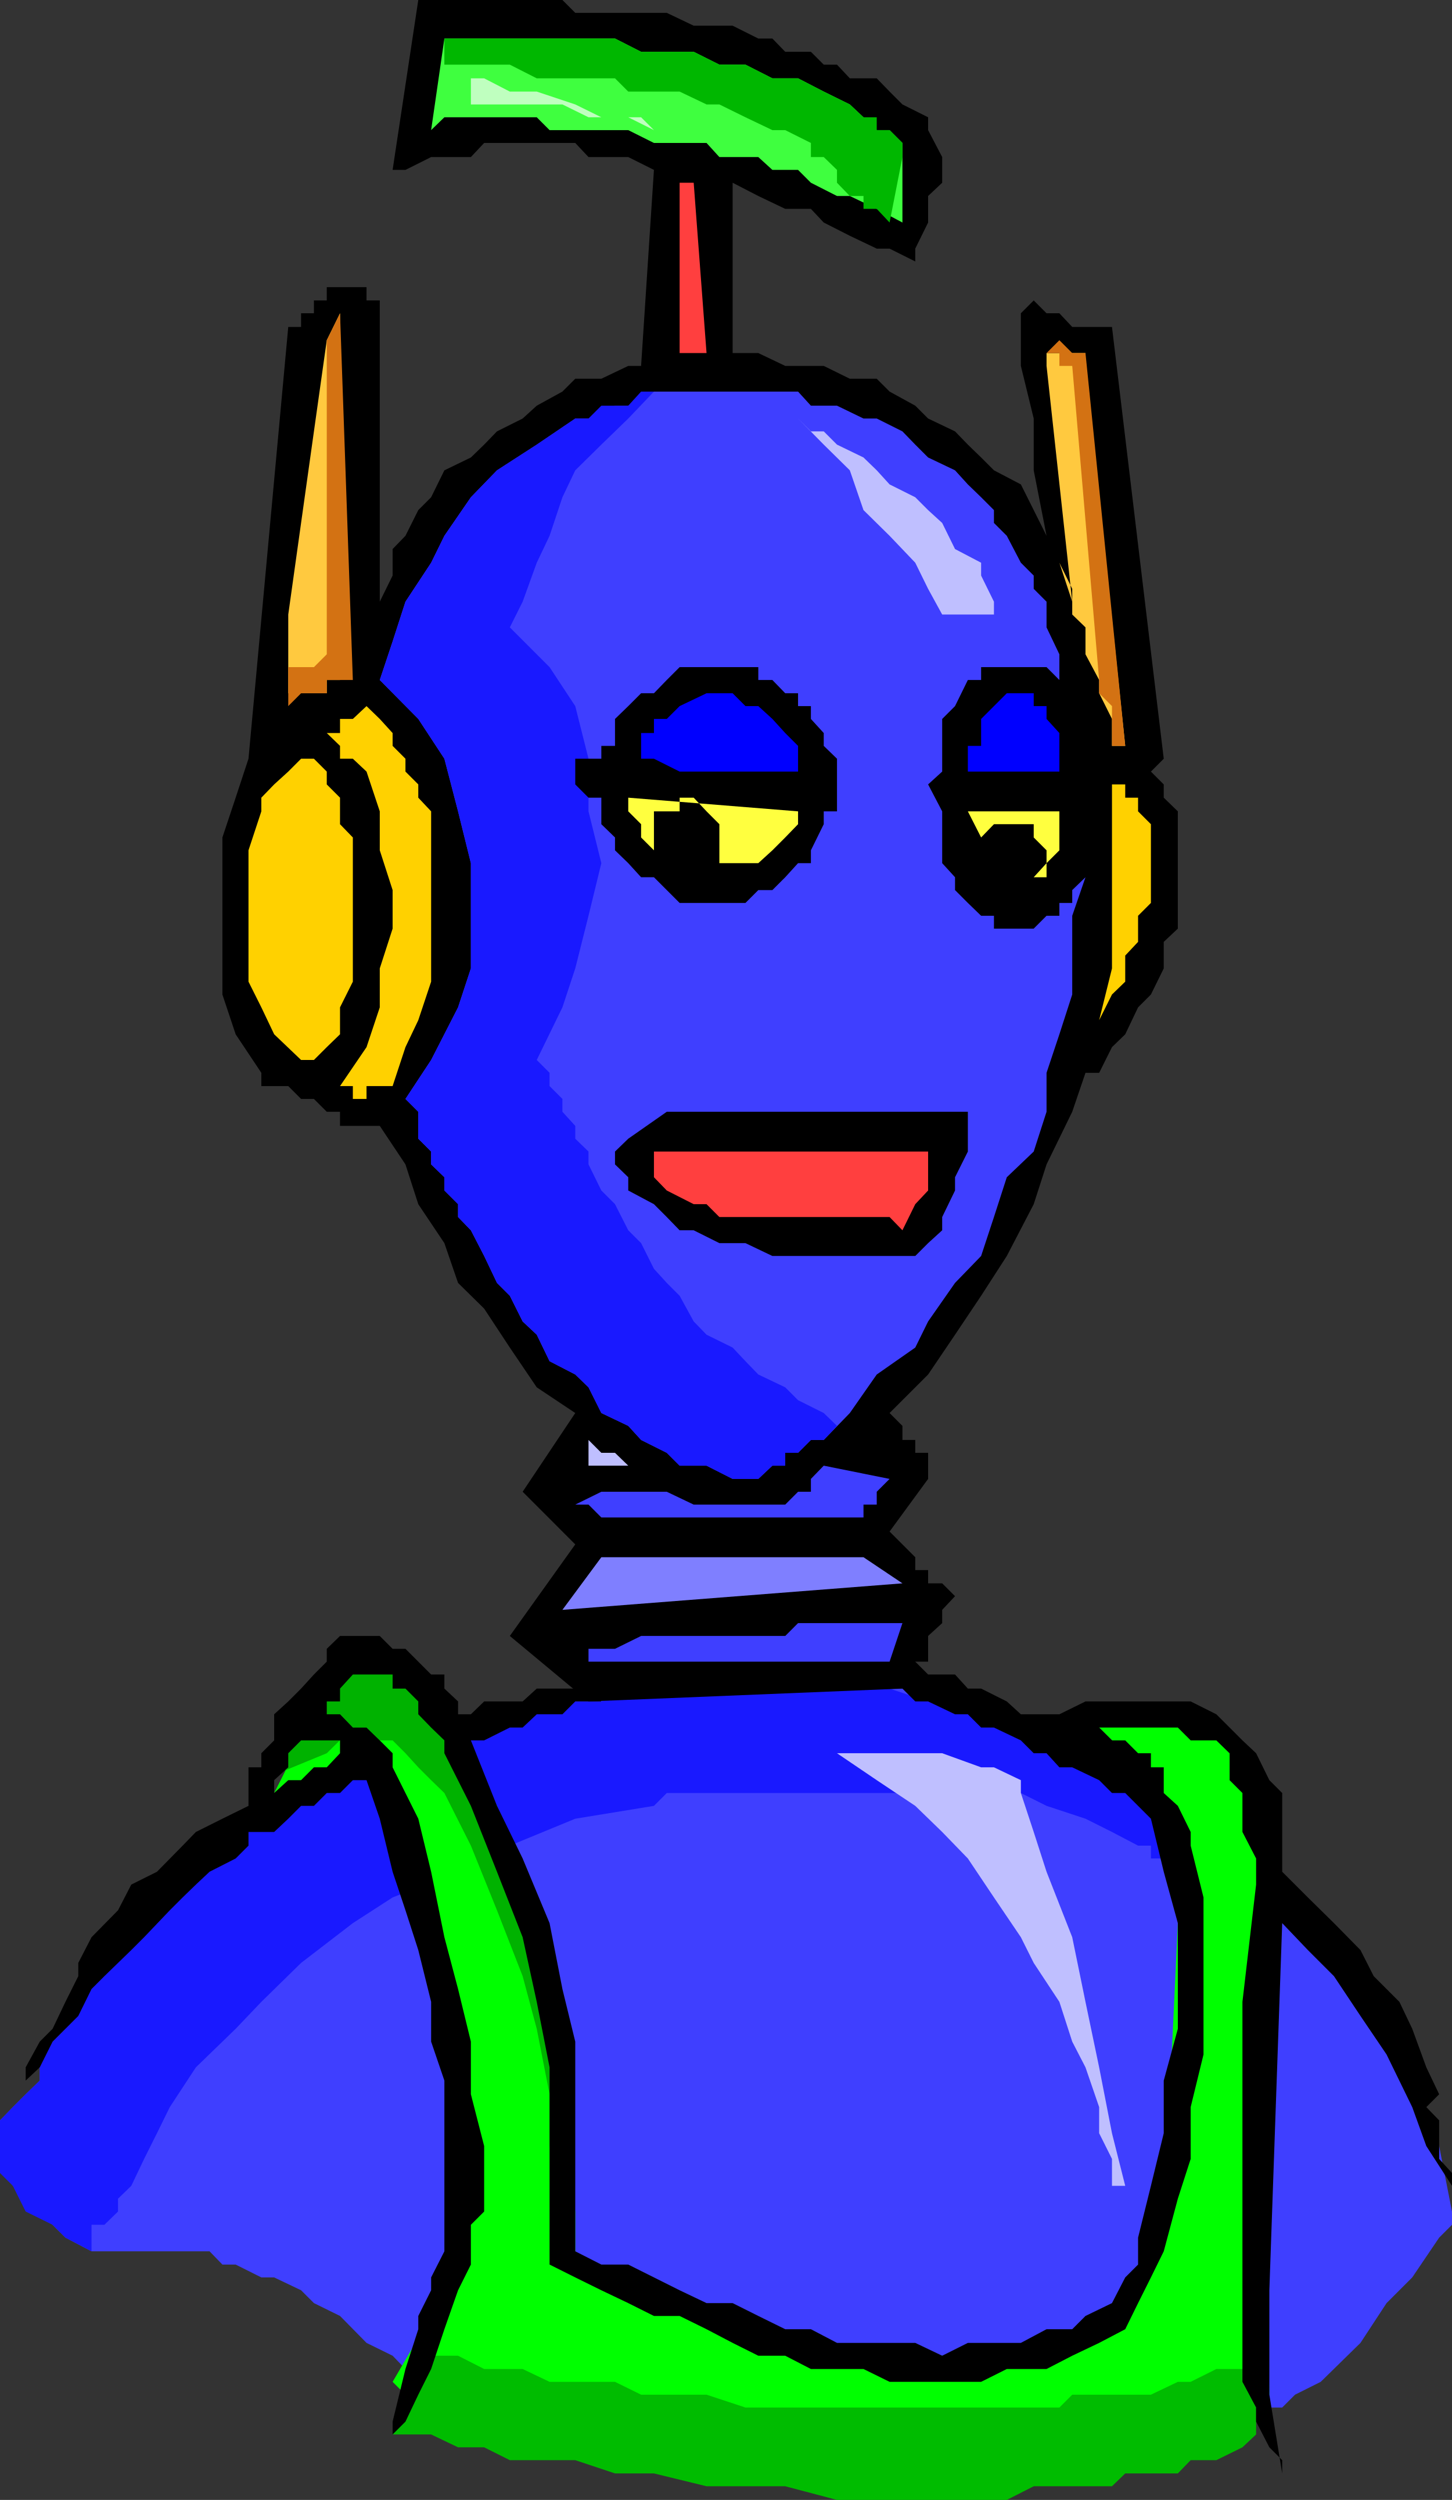 <svg xmlns="http://www.w3.org/2000/svg" width="350.602" height="603.301"><rect width="100%" height="100%" fill="#333333" stroke="none"/><path fill="#3f3fff" d="m3.102 508.5 3.097-3.098 3.403-3.3V495.8l6.199-6.2 3.101-6.5 6.297-9.398 6.5-9.601 9.301-6.2 9.602-9.402L60 438.902l12.7-6.199 15.8-6.203 12.5-9.598 15.902-3.199 18.899-3.101 3.101-3.102h25.2l9.597-3.398h19l9.403 3.398h22l6.5 3.102 9.398 3.101 6.5 3.2 6.2 3.097h3.1l3.102 3.102 6.5 3.398h6.297l6.203 6.203 9.598 3.098 9.402 6.3 6.399 6.399 9.398 9.402 9.403 9.598 6.398 9.402 6.3 12.7 6.2 12.5 6.5 15.8 3.102 15.801v3.2L347.5 540l-6.5 9.602-6.2 6.199-6.3 9.601-9.598 9.399-6.203 3.101-3.097 3.098h-15.903l-6.199-3.098h-69.598l-9.402-3.101-9.598 3.101h-82l-6.3-3.101-6.5-3.098h-6.2l-3.101-3.203-6.301-3.098-6.398-6.5-6.301-3.101-3.102-3.098-6.5-3.101h-3.097l-6.2-3.102H53.7l-3.097-3.2h-28.5L15.8 540l-3.102-3.098-6.5-6.3-3.097-3.102L0 521v-9.297l3.102-3.203"/><path fill="#1919ff" d="M28.5 533.703v-3.101l3.2-3.102 3.1-6.5 3.102-6.2L41 508.5l6.3-9.598 9.602-9.3 6.2-6.5 9.597-9.399 12.5-9.601 9.602-6.2 15.8-6.199 12.5-6.3 15.801-6.5 19-3.102 3.098-3.098h85.5l6.2 3.098 9.402 3.101 6.398 3.2 6.3 3.3h3.102v3.098h6.5l3.098 3.203h3.102l3.097 3.098H300l3.3 3.101 3.2 3.098 6.2 3.102 3.1 3.398 6.302 3.102 3.3 3.101-6.5-6.203-6.203-6.5-3.097-6.2-12.7-12.698-6.3-3.2-6.2-3.101-6.5-3.098-6.203-3.101-3.199-3.102h-6.398l-3.2-3.398h-3.101V420h-3.102l-6.199-3.098-6.5-3.199-9.398-3.101h-6.5L214.8 407.5h-63.102l-6.5 3.102H135.8l-18.899 3.101L101 420l-12.5 6.5-15.8 6.203-12.7 9.399-9.398 6.398L41 457.902l-9.3 9.598-6.5 6.203-6.298 9.399-3.101 6.5-6.2 6.199v6.3L6.2 505.403 3.102 508.5 0 511.703v12.7l3.102 3.097 3.097 6.203 6.5 3.2L15.801 540l6.3 3.3v-6.398H25.2l3.301-3.199"/><path fill="#0f0" d="M214.8 593.703H240l3.102-3.101H268.5l6.3-3.102h9.602l6.2-3.098h6.3L300 581l6.5-3.098-3.2-139v-6.199l-3.3-3.101-3.098-6.5-6.3-6.2-6.2-3.199h-22.3v3.2h3.3l6.297 6.199 3.102 3.398 6.199 9.3 3.402 6.302 3.098 9.601-3.098 12.399-3.402 72.8-3.098 6.399-3.101 3.199-3.102 6.203-6.297 6.2-9.601 6.5-9.301 3.097h-47.598l-9.3-3.098-6.5-3.3-9.403-3.2L161 555.801l-9.3-3.098-12.798-6.203v-12.797l-3.101-15.8v-19L132.699 480l-6.5-22.098L120 435.801l-12.7-22.098v-3.101h-3.198L101 407.5l-3.098-3.398L94.801 401h-9.602l-9.398 12.703-9.602 19 22.301-9.601v3.398l6.3 12.402 3.102 15.899 6.2 22.101 6.5 22v44.399l-6.5 15.601-9.301 15.899 3.101 3.101h9.399l3.3 3.098h12.5l9.598 3.402h9.403l9.597 3.098H161l9.602 3.102h22.097l9.403 3.101H214.8"/><path fill="#00bc00" d="M211.7 581H180l-9.398-3.098H154.8l-6.301-3.101h-15.8l-6.5-3.098h-9.298l-6.3-3.203H101l-6.2 19h9.302l6.5 3.102h6.3l6.2 3.101h15.8l9.598 3.2h9.402l12.7 3.097h19l12.5 3.3h41l6.5-3.3H268.5l3.2-3.098h12.702l3.098-3.199h6.2l6.3-3.101 3.3-3.102v-19l-3.3 3.203h-6.3l-6.2 3.098h-3.098l-6.5 3.101h-19L255.801 581h-44.102"/><path fill="#00b200" d="m107.3 432.703 6.4 12.7L120 461l6.2 15.902 3.402 12.7 3.097 15.8v12.5l3.102 12.7V543.3v-31.598l-3.102-19-3.097-19-6.5-22-6.2-22.101-9.601-19h-3.2V407.5H101l-3.098-3.398L94.801 401l-3.102-3.098h-6.5l-12.5 12.7-9.597 19 15.8-6.5 6.297-6.2H88.5L91.7 420h3.1l3.102 3.102L101 426.5l3.102 3.102 3.199 3.101"/><path d="m186.5 9.3 3.102 3.2h6.199l3.101 3.102h3.2l3.097 3.3h6.5l3.102 3.2 3.101 3.101 6.2 3.098v3.101l3.398 6.5v6.2l-3.398 3.199v6.402L221 60v3.102L214.8 60h-3.1l-6.5-3.098-6.298-3.199-3.101-3.3h-6.2l-6.5-3.102-6.199-3.2v41.102h6.2l6.5 3.098h9.3l6.297 3.101h6.5l3.102 3.098L221 97.902l3.102 3.098 6.5 3.102 3.097 3.199 3.203 3.101L240 113.5l6.5 3.402 3.102 6.2 3.097 6.199-3.097-15.801V101L246.5 88.3V75.603l3.102-3.102 3.097 3.102h3.102l3.101 3.3h9.598l12.5 104.2-3.098 3.101 3.098 3.098v3.199l3.402 3.3v28.302L281 227.3v6.402L277.902 240l-3.101 3.102-3.102 6.5-3.199 3.101-3.098 6.2h-3.3l-3.2 9.398L252.7 281l-3.097 9.602-6.5 12.5-6.2 9.601-6.3 9.399-6.5 9.601L214.8 341l3.101 3.102v3.398H221v3.102h3.102v6.3l-9.301 12.7L221 375.8v3.101h3.102v3.2h3.398l3.102 3.101-3.102 3.297v3.203l-3.398 3.098v6.2H221v3.102l-3.098 3.398-75.8 3.102-19-15.801 15.8-22.098L126.2 360l12.703-19-9.3-6.2-6.5-9.597-6.2-9.402-6.3-6.2L107.3 300l-6.3-9.398L97.902 281l-6.203-9.297h-9.597v-3.402h-3.2l-3.101-3.098h-3.102l-3.097-3.101h-6.5v-3.2l-6.2-9.3L53.7 240v-37.898l3.203-9.602L60 183.102l9.602-104.2h3.097v-3.3h3.102V72.5h3.101v-3.2H88.5v3.2h3.2v72.703l3.1-6.3V132.5l3.102-3.2 3.098-6.198 3.102-3.102 3.199-6.5 6.398-3.098 3.203-3.101 3.098-3.2 6.2-3.101 3.402-3.098L135.8 94.5l3.101-3.098h6.297l6.5-3.101h3.102L157.902 41l-6.203-3.098h-9.597l-3.2-3.402h-22l-3.203 3.402h-9.597L97.902 41h-3.101L101 0h34.8l3.102 3.102H161l6.5 3.101h9.402l6.2 3.098h3.398"/><path fill="#3fff3f" d="m208.5 28.3 3.2 3.102h3.1l3.102 3.098v19.203l-6.203-3.3-6.5-3.102h-3.097l-6.301-3.2L192.699 41H186.5l-3.398-3.098h-9.403l-3.097-3.402h-12.7l-6.203-3.098h-19l-3.097-3.101H107.3l-3.2 3.101 3.2-22.101h41.2l6.3 3.199h12.7l6.2 3.102h6.3l6.5 3.3h6.2l6.202 3.2 6.297 3.101 3.301 3.098"/><path fill="#00b700" d="M217.902 37.902V34.5l-3.101-3.098h-3.102v-3.101H208.5l-3.3-3.098-6.298-3.101-6.203-3.2H186.5l-6.5-3.3h-6.3l-6.2-3.102h-12.7l-6.3-3.2h-41.2v6.302h15.802l6.5 3.3H148.5l3.2 3.2h12.402l6.5 3.101h3.097L180 28.301l6.5 3.101h3.102L195.8 34.5v3.402h3.101l3.2 3.098v3.102l3.097 3.199h3.301v3.101h3.2l3.1 3.301 3.102-15.8"/><path fill="#ff3f3f" d="M170.602 85.203h-6.5V44.102h3.398l3.102 41.101"/><path fill="#ffc93f" d="M82.102 164.102h-3.2v3.199h-9.3v3.101-22.101l3.097-22.098 3.102-22.101 3.101-22 3.2-6.5v88.5"/><path fill="#d37213" d="m85.2 164.102-3.098-88.5-3.2 6.5v75.8L75.801 161h-6.2v9.402l3.098-3.101h6.203v-3.2H85.2"/><path fill="#ffc93f" d="M271.7 180h-3.2v-6.5l-3.098-6.2v-3.198l-3.3-6.2v-6.5l-3.2-3.101v-6.2l-3.101-6.3 3.101 9.402-6.203-56.902v-3.098h9.403v3.098L271.699 180"/><path fill="#d37213" d="m271.7 180-9.598-94.797h-3.2l-3.101-3.101-3.102 3.101h3.102v3.098h3.101l6.5 75.8v3.2l3.098 3.101V180h3.2"/><path fill="#3f3fff" d="m246.5 135.8 3.102 3.102v3.2l3.097 3.101v6.2l3.102 6.5v6.199L252.699 161h-15.797v3.102H233.7l-3.097 6.3-3.102 3.098v12.703l-3.398 3.098 3.398 6.5v12.5l3.102 3.402v3.098l3.097 3.101 3.203 3.098H240v3.102h9.602l3.097-3.102h3.102v-3.098h3.101v-3.101l3.2-3.098-3.2 9.297v19l-3.101 9.602-3.102 9.3v9.399l-3.097 9.601-6.5 6.2-3.102 9.601-3.098 9.399-6.3 6.5-6.5 9.3-3.102 6.301-9.3 6.5-6.5 9.297-6.298 6.5h-3.101l-3.102 3.102h-3.097v3.101H186.5l-3.398 3.2h-6.2l-6.3-3.2h-6.5L161 350.602l-6.2-3.102-3.1-3.398-6.5-3.102-3.098-6.2-3.2-3.097-6.203-3.203-3.097-6.398-3.403-3.2-3.097-6.199-3.102-3.101-3.098-6.5-3.203-6.2-3.097-3.199v-3.101L107.3 287.3v-3.2l-3.2-3.1v-3.098l-3.1-3.101v-6.5l-3.098-3.098 6.2-9.402 6.5-12.7 3.097-9.398v-25.402l-3.097-12.5-3.301-12.7L101 173.5l-9.3-9.398 3.1-9.301 3.102-9.598 6.2-9.402 3.199-6.5 6.398-9.301 6.301-6.5 9.602-6.2 9.3-6.3h3.2l6.398-3.098h3.2l6.202-3.402H192.7l3.102 3.402h6.3L208.5 101h3.2l6.202 3.102L221 107.3l3.102 3.101 6.5 3.098 3.097 3.402 3.203 3.098 3.098 3.102v3.101l3.102 3.098 3.398 6.5"/><path fill="#1919ff" d="M142.102 281v-3.098l-3.2-3.101v-3.098l-3.101-3.402v-3.098l-3.102-3.101v-3.2l-3.097-3.101 6.199-12.7 3.101-9.398 3.2-12.703 3.097-12.7-3.097-12.5v-12.698l-3.2-12.7L132.7 161l-9.597-9.598 3.097-6.199 3.403-9.402 3.097-6.5 3.102-9.301 3.101-6.5 6.297-6.2 6.5-6.3 6.203-6.5h-3.101l-3.102 3.402h-6.5L142.102 101h-3.2l-9.3 6.3-9.602 6.2-6.3 6.5-6.4 9.3-3.198 6.5-6.2 9.403-3.101 9.598-3.102 9.3L101 173.5l6.3 9.602 3.302 12.699 3.097 12.5v25.402l-3.097 9.399-6.5 12.699-6.2 9.402 3.098 3.098v6.5l3.102 3.101V281l3.199 3.102v3.199l3.3 3.3v3.102l3.098 3.2 3.203 6.199 3.098 6.5 3.102 3.101 3.097 6.2 3.403 3.199 3.097 6.398 6.203 3.203 3.2 3.098 3.097 6.199 6.5 3.102 3.102 3.398 6.199 3.102 3.102 3.101h6.5l6.3 3.2h6.2l3.398-3.2h3.102v-3.101h3.097l3.102-3.102h3.101l3.2-3.398-3.2-3.102-6.203-3.098-3.097-3.101-6.5-3.098L180 328.5l-3.098-3.297-6.3-3.101-3.102-3.2-3.398-6.199-3.102-3.101-3.098-3.399-3.101-6.203-3.102-3.098-3.199-6.3-3.3-3.301-3.098-6.301"/><path d="M198.902 176.902V180l3.2 3.102V195.8h-3.2v3.101l-3.101 6.301v3.098h-3.102l-3.097 3.402-3.102 3.098h-3.398L180 217.902h-15.898l-6.2-6.199h-3.101l-3.102-3.402-3.199-3.098v-3.101l-3.3-3.2V192.5h-3.098l-3.2-3.2v-6.198h6.297V180h3.301v-6.5l3.2-3.098 3.1-3.101h3.102l3.098-3.2 3.102-3.101h19v3.102h3.398l3.102 3.199h3.097v3.101h3.102v3.098l3.101 3.402"/><path fill="#00f" d="m252.7 173.5 3.1 3.402v9.301h-22.1V180h3.202v-6.5l6.2-6.2h6.5v3.102h3.097v3.098M192.7 180v6.203h-28.598l-6.2-3.101H151.7h3.102v-6.2h3.101V173.5H161l3.102-3.098 6.5-3.101h6.3l3.098 3.101h3.102l3.398 3.098 3.102 3.402 3.097 3.098"/><path fill="#ffd100" d="M104.102 195.8v41.102L101 246.203l-3.098 6.5-3.101 9.399H88.5v3.101h-3.3v-3.101h-3.098l6.398-9.399 3.2-9.601v-9.399l3.1-9.601V214.8l-3.1-9.598V195.8l-3.2-9.598-3.3-3.101h-3.098V180l-3.2-3.098h3.2V173.5h3.097l3.301-3.098 3.2 3.098 3.1 3.402V180l3.102 3.102v3.101l3.098 3.098v3.199l3.102 3.3"/><path fill="#ffd100" d="M85.2 202.102v34.8l-3.098 6.2v6.5l-3.2 3.101-3.101 3.098h-3.102l-6.5-6.2-3.097-6.5L60 236.903v-31.699l3.102-9.402V192.5l3.097-3.2 3.403-3.097 3.097-3.101h3.102l3.101 3.101v3.098l3.2 3.199v6.402l3.097 3.2m192.703 3.101v12.7L274.801 221v6.3l-3.102 3.302v6.3L268.5 240l-3.098 6.203 3.098-12.5v-44.402h3.2v3.199h3.1v3.3l3.102 3.102v6.301"/><path fill="#ffff3f" d="M192.7 195.8v3.102l-3.098 3.2-3.102 3.101-3.398 3.098h-12.5 3.097v-9.399l-3.097-3.101-3.102-3.301h-3.398v3.3h-6.2v9.403l-3.101-3.101v-3.2l-3.102-3.101V192.5l41 3.3m63.101 0v9.403l-3.1 3.098v3.402h-3.098v3.098h-6.5 6.5v-3.098l3.097-3.402v-3.098l-3.097-3.101v-3.2H240l-3.098 3.2-3.203-6.301h22.102"/><path d="M233.7 268.3v9.602l-3.098 6.2v3.199l-3.102 6.402v3.2L224.102 300 221 303.102h-34.5L180 300h-6.3l-6.2-3.098h-3.398L161 293.703l-3.098-3.101-6.203-3.301v-3.2L148.5 281v-3.098l3.2-3.101 9.3-6.5h72.7"/><path fill="#ff3f3f" d="M224.102 277.902v9.399L221 290.6l-3.098 6.301-3.101-3.199h-41.102l-3.097-3.101H167.5L161 287.3l-3.098-3.2v-6.199h66.2"/><path fill="#bfbfff" d="M151.7 353.703h-9.598V347.5l3.097 3.102h3.301l3.2 3.101"/><path fill="#3f3fff" d="M214.8 356.902 211.7 360v3.102h-3.2v3.101h-63.3l-3.098-3.101h-3.2L145.2 360H161l6.5 3.102h22.102l3.097-3.102h3.102v-3.098l3.101-3.199 15.899 3.2"/><path fill="#7f7fff" d="m217.902 382.102-82.101 6.398 9.398-12.7H208.5l9.402 6.302"/><path fill="#3f3fff" d="M145.2 401h-3.098v-3.098h-3.2 9.598l6.3-3.101h34.802l3.097-3.098h25.203L214.801 401h-69.602"/><path d="M309.602 451.703v-19l-3.102-3.101-3.2-6.5L300 420l-3.098-3.098-3.203-3.199-6.199-3.101h-25.398l-6.301 3.101H246.5l-3.398-3.101-6.2-3.102H233.7l-3.097-3.398h-6.5L221 401l-3.098 3.102v3.398l3.098 3.102h3.102l6.5 3.101h3.097l3.203 3.2H240l6.5 3.097 3.102 3.102h3.097l3.102 3.398h3.101l6.5 3.102 3.098 3.101h3.2l3.1 3.098 3.102 3.101L281 451.703l3.402 12.399v25.5l-3.402 12.5V514.8l-3.098 12.699-3.101 12.5v6.5l-3.102 3.102-3.199 6.199-6.398 3.101-3.2 3.2H252.7l-6.199 3.3h-12.8l-6.2 3.098-6.5-3.098h-18.898l-6.301-3.3h-6.2l-6.5-3.2-6.199-3.101h-6.3l-6.5-3.098-6.2-3.101-6.203-3.102h-6.5l-6.297-3.2v-50.597L135.801 480l-3.102-15.898-6.5-15.602L120 435.8l-6.3-15.8h3.202l6.2-3.098h3.097l3.403-3.199h6.199l3.101-3.101h6.297l-3.097-6.5-3.2 3.398h-9.3l-3.403 3.102h-9.297l-3.203 3.101h-3.097v-3.101L107.3 407.5v-3.398h-3.2l-6.199-6.2H94.8l-3.102-3.101h-9.597l-3.2 3.101V401l-3.101 3.102-3.102 3.398-3.097 3.102-3.403 3.101V420l-3.097 3.102v3.398H60v9.3h3.102v-3.097h3.097v-3.101l3.403-3.102v-3.398L72.699 420h9.403v3.102h3.097-3.097l-3.2 3.398h-3.101l-3.102 3.102h-3.097l-3.403 3.101h-3.097L60 435.801l-6.3 3.101-6.4 3.2-3.198 3.3-6.2 6.301-6.203 3.098L28.5 461l-6.398 6.5-3.2 6.203v3.2l-3.101 6.199-3.102 6.5-3.097 3.101-3.403 6.2v6.5-3.301l3.403-3.2 3.097-6.199 6.203-6.203 3.2-6.5 3.097-3.098 6.5-6.3 3.102-3.102L41 461l3.102-3.098 3.199-3.101 3.3-3.098 6.301-3.203L60 445.402v-3.3h6.2l3.402-3.2 3.097-3.101h3.102l3.101-3.098h3.2l3.097-3.101H88.5l3.2 9.3 3.1 12.801L97.903 461l3.098 9.602 3.102 12.5v9.601l3.199 9.399V543.3l-3.2 6.3v3.102l-3.101 6.2v3.199l-3.098 9.601-3.101 12.7v3.097l3.101-3.098 3.098-6.5 3.102-6.199 3.199-9.601 3.3-9.399 3.098-6.203v-9.598l3.203-3.199v-15.8l-3.203-12.5v-12.7L110.602 480l-3.301-12.5-3.2-15.797-3.101-12.8-6.2-12.403v-3.398L91.7 420l-3.2-3.098h-3.3l-3.098-3.199h-3.2v-3.101h3.2V407.5l3.097-3.398h9.602v3.398h3.101l3.098 3.102v3.101l3.102 3.2L107.3 420v3.102l6.398 12.699L120 451.703l6.2 15.797 3.402 15.602 3.097 15.8V546.5l6.203 3.102 6.297 3.101 6.5 3.098 6.203 3.101h6.2l6.5 3.2 6.3 3.3 6.2 3.098h6.5l6.199 3.203H208.5l6.3 3.098h22.102l6.2-3.098h9.597l6.203-3.203 6.5-3.098 6.297-3.3 3.102-6.301 3.101-6.2 3.098-6.3 3.402-12.7L287.5 521v-12.5l3.102-12.7v-37.898l-3.102-12.5v-3.3l-3.098-6.301-3.402-3.098V426.5h-3.098v-3.398h-3.101L271.699 420H268.5l-3.098-3.098h19L287.5 420h6.2l3.202 3.102v6.5l3.098 3.101v9.399l3.3 6.398v6.3l-3.3 28.302V574.8l3.3 6.199v3.402l3.2 6.2 3.102 3.101v3.2l-3.102-19v-25.2l3.102-88.601 6.199 6.5 6.3 6.3 6.399 9.598 6.3 9.3 6.2 12.7 3.402 9.402 6.2 9.598v6.203-9.3L347.5 521v-9.297l-3.098-3.203 3.098-3.098-3.098-6.5-3.402-9.3-3.098-6.5-6.203-6.2-3.199-6.3-6.398-6.5-6.301-6.2-6.2-6.199"/><path fill="#bfbfff" d="m192.7 101 3.1 3.102h3.102l3.2 3.199 6.398 3.101 3.2 3.098 3.1 3.402L221 120l3.102 3.102 3.398 3.101 3.102 6.297 6.3 3.3v3.102l3.098 6.301v3.098h-12.5l-3.398-6.2-3.102-6.3-6.2-6.5-6.3-6.2-3.3-9.601-6.298-6.2-6.203-6.3"/><path fill="#bfffbf" d="M113.7 25.203h22.1l6.302 3.098h9.597l6.203 3.101H161h-3.098l-3.101-3.101h-9.602l-6.297-3.098-9.3-3.101h-6.5l-6.2-3.2H113.7v3.2-3.2 6.301"/><path fill="#bfbfff" d="M246.5 429.602v3.101l3.102 9.399 3.097 9.601 6.203 15.797 3.2 15.602 3.3 15.8 3.098 15.899 3.2 12.699h-3.2V521l-3.098-6.2v-6.3l-3.3-9.598-3.2-6.199-3.101-9.601-6.2-9.399-3.101-6.203-6.5-9.598-6.3-9.402-6.2-6.398-6.5-6.301-9.3-6.2-9.598-6.5H227.5l9.402 3.399H240l6.5 3.102"/></svg>
